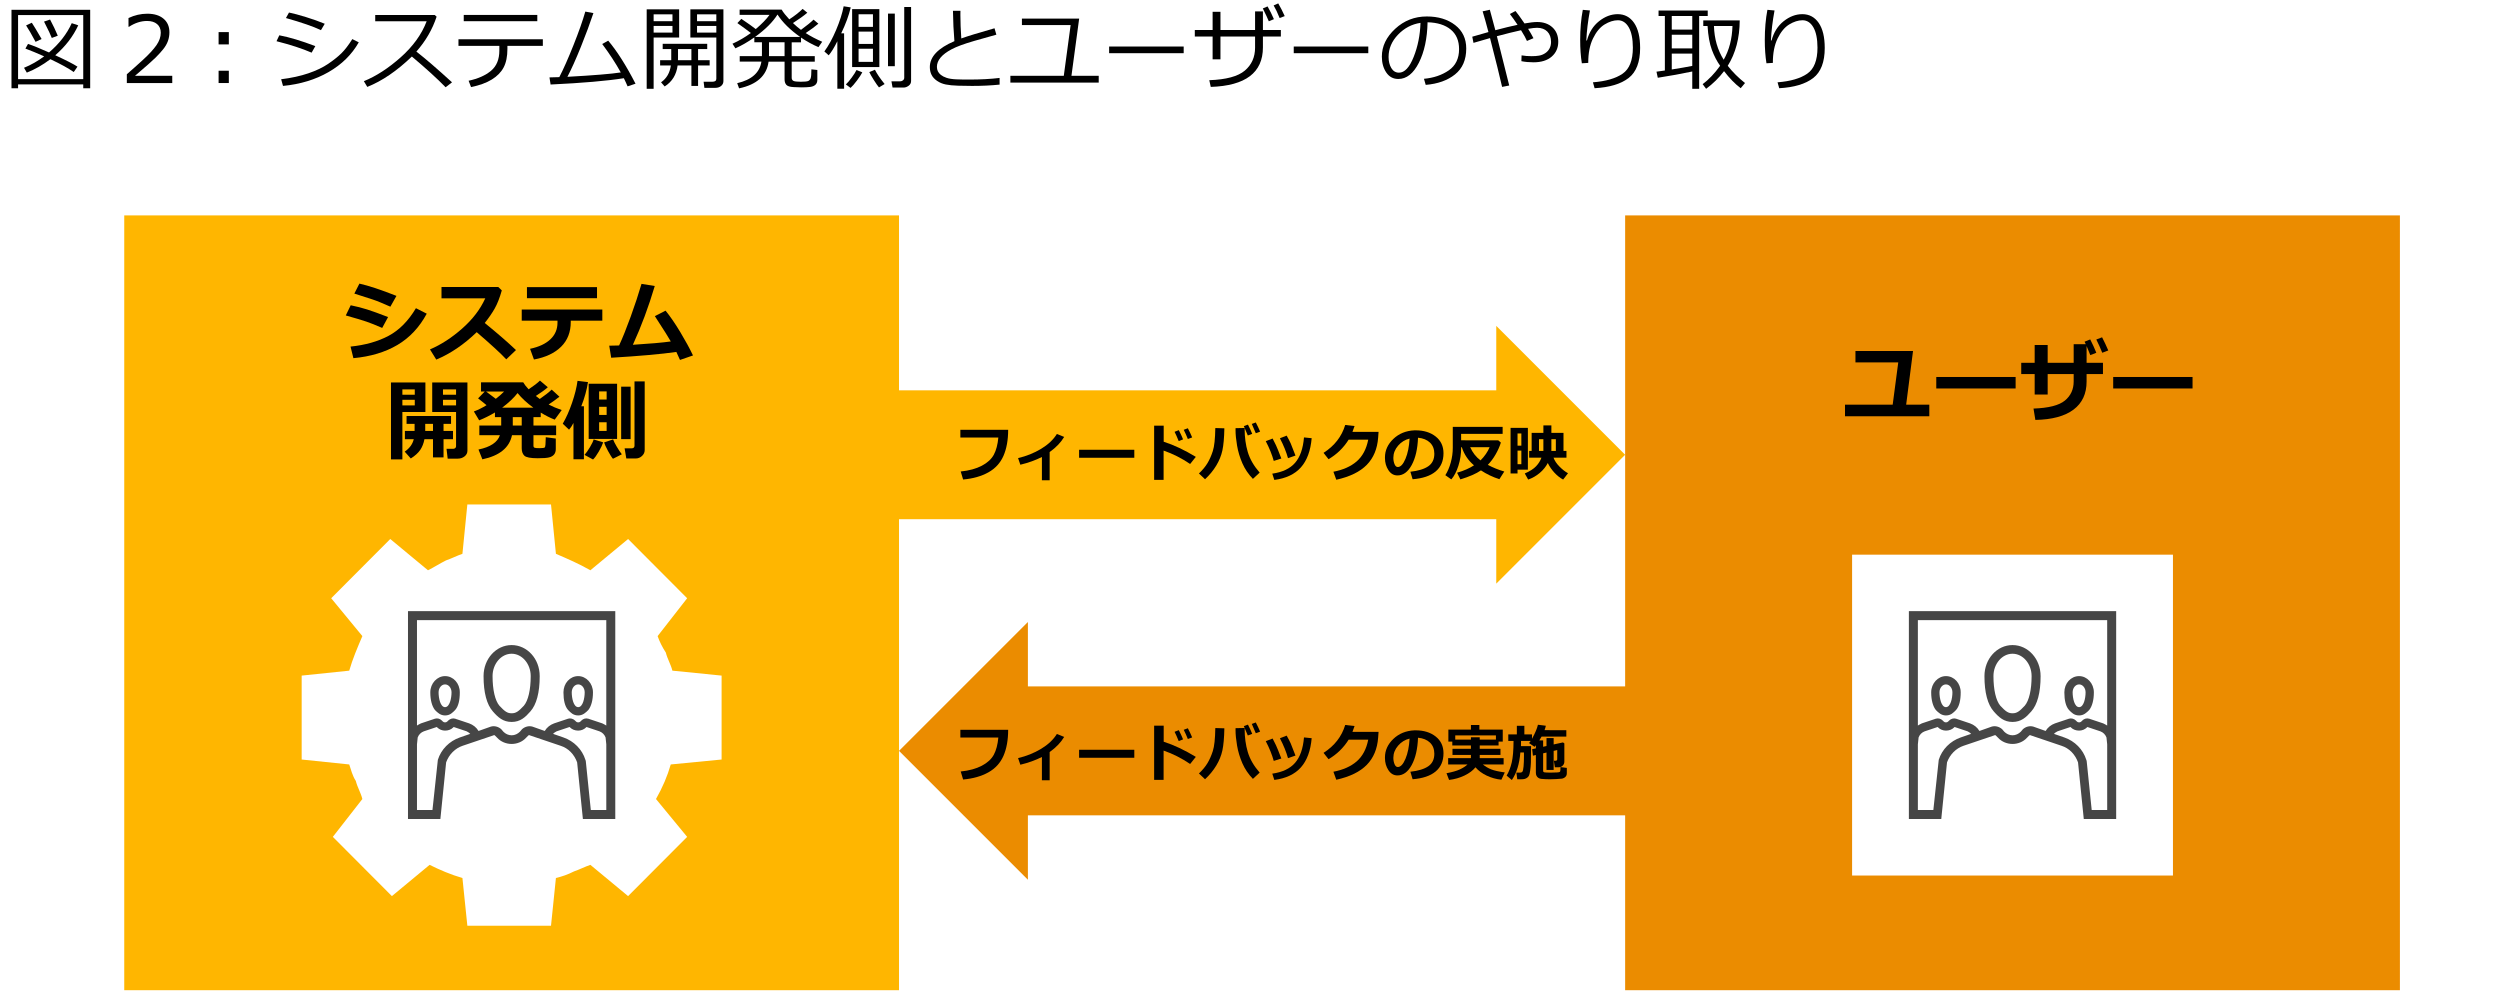 <?xml version="1.0" encoding="utf-8"?>
<!-- Generator: Adobe Illustrator 25.2.1, SVG Export Plug-In . SVG Version: 6.00 Build 0)  -->
<svg version="1.1" id="レイヤー_1" xmlns="http://www.w3.org/2000/svg" xmlns:xlink="http://www.w3.org/1999/xlink" x="0px"
	 y="0px" viewBox="0 0 650 258" style="enable-background:new 0 0 650 258;" xml:space="preserve">
<style type="text/css">
	.st0{fill:#EB8C00;}
	.st1{fill-rule:evenodd;clip-rule:evenodd;fill:#464646;}
	.st2{fill:#FFB600;}
</style>
<path class="st0" d="M422.536,56.011v122.461H267.253v-16.754l-33.507,33.508l33.507,33.507v-16.754h155.283v45.473h201.441V56.011
	H422.536z M564.969,227.635h-83.424V144.21h83.424V227.635z"/>
<path class="st1" d="M526.438,183.483c-1.404,1.501-2.059,1.971-3.181,1.971c-1.123,0-1.778-0.469-3.181-1.971
	c-1.123-1.314-1.778-4.129-1.778-7.695c0-3.19,2.246-5.818,4.959-5.818c2.714,0,4.959,2.628,4.959,5.818
	C528.216,179.354,527.561,182.169,526.438,183.483z M523.257,167.718c-4.024,0-7.299,3.566-7.299,8.07
	c0,4.317,0.842,7.413,2.433,9.196c1.31,1.501,2.62,2.721,4.866,2.721c2.246,0,3.556-1.22,4.866-2.721
	c1.591-1.783,2.433-4.88,2.433-9.196C530.555,171.284,527.28,167.718,523.257,167.718z M543.843,210.602
	c-1.31-12.762-1.31-12.762-1.31-12.762c-0.094-0.282-0.094-0.282-0.094-0.282c-0.842-2.721-2.994-4.88-5.708-5.818
	c-2.714-0.938-2.714-0.938-2.714-0.938c0.281-0.281,0.561-0.469,0.936-0.657c3.369-1.126,3.369-1.126,3.369-1.126
	c0.094,0.094,0.094,0.094,0.094,0.094c0.561,0.563,1.31,0.845,2.152,0.845c0.749,0,1.497-0.281,2.059-0.845
	c0.094-0.094,0.094-0.094,0.094-0.094c3.369,1.126,3.369,1.126,3.369,1.126c0.749,0.282,1.31,0.845,1.591,1.595
	c0.187,1.783,0.187,1.783,0.187,1.783c0,17.079,0,17.079,0,17.079H543.843z M525.97,189.582c-0.561,0.657-0.561,0.657-0.561,0.657
	c-0.562,0.563-1.31,0.938-2.152,0.938s-1.591-0.375-2.152-0.938c-0.561-0.657-0.561-0.657-0.561-0.657
	c-0.749-0.657-1.778-0.938-2.714-0.657c-3.181,1.126-3.181,1.126-3.181,1.126c-0.561-0.938-1.404-1.595-2.433-1.971
	c-3.649-1.22-3.649-1.22-3.649-1.22c-0.561-0.188-1.31,0-1.778,0.469c-0.281,0.281-0.281,0.281-0.281,0.281
	c-0.281,0.281-0.842,0.281-1.123,0c-0.281-0.281-0.281-0.281-0.281-0.281c-0.468-0.469-1.123-0.657-1.778-0.469
	c-3.649,1.22-3.649,1.22-3.649,1.22c-0.374,0.188-0.749,0.375-1.029,0.563c0-27.401,0-27.401,0-27.401c49.219,0,49.219,0,49.219,0
	c0,27.401,0,27.401,0,27.401c-0.281-0.188-0.655-0.375-1.029-0.563c-3.649-1.22-3.649-1.22-3.649-1.22
	c-0.655-0.188-1.31,0-1.778,0.469c-0.281,0.281-0.281,0.281-0.281,0.281c-0.281,0.281-0.842,0.281-1.123,0
	c-0.281-0.281-0.281-0.281-0.281-0.281c-0.468-0.469-1.216-0.657-1.778-0.469c-3.649,1.22-3.649,1.22-3.649,1.22
	c-1.029,0.375-1.871,1.032-2.433,1.971c-3.181-1.126-3.181-1.126-3.181-1.126C527.748,188.644,526.719,188.925,525.97,189.582z
	 M509.782,191.74c-2.714,0.938-4.866,3.097-5.708,5.818c-1.404,13.044-1.404,13.044-1.404,13.044c-4.024,0-4.024,0-4.024,0
	c0-17.079,0-17.079,0-17.079c0.187-1.783,0.187-1.783,0.187-1.783c0.281-0.751,0.842-1.314,1.591-1.595
	c3.369-1.126,3.369-1.126,3.369-1.126c0.094,0.094,0.094,0.094,0.094,0.094c0.561,0.563,1.31,0.845,2.059,0.845
	c0.842,0,1.591-0.281,2.152-0.845c0.094-0.094,0.094-0.094,0.094-0.094c3.369,1.126,3.369,1.126,3.369,1.126
	c0.374,0.188,0.655,0.375,0.936,0.657L509.782,191.74z M496.308,158.897c0,54.051,0,54.051,0,54.051c8.422,0,8.422,0,8.422,0
	c1.497-14.733,1.497-14.733,1.497-14.733c0.749-2.064,2.339-3.66,4.304-4.317c8.047-2.721,8.047-2.721,8.047-2.721
	c0.094-0.094,0.187,0,0.281,0c0.655,0.657,0.655,0.657,0.655,0.657c0.936,1.032,2.339,1.595,3.743,1.595s2.807-0.563,3.743-1.595
	c0.655-0.657,0.655-0.657,0.655-0.657c0.094,0,0.187-0.094,0.281,0c8.047,2.721,8.047,2.721,8.047,2.721
	c2.059,0.657,3.556,2.252,4.304,4.317c1.497,14.733,1.497,14.733,1.497,14.733c8.422,0,8.422,0,8.422,0c0-54.051,0-54.051,0-54.051
	H496.308z M505.946,183.858c-1.216,0-1.684-2.346-1.684-3.847c0-1.126,0.749-2.064,1.684-2.064c0.936,0,1.684,0.938,1.684,2.064
	C507.63,181.512,507.162,183.858,505.946,183.858z M505.946,186.016c1.31,0,1.965-0.751,2.62-1.408
	c0.842-0.938,1.216-2.534,1.216-4.598c0-2.346-1.684-4.223-3.836-4.223c-2.059,0-3.836,1.877-3.836,4.223
	c0,2.064,0.468,3.66,1.216,4.598C503.981,185.266,504.729,186.016,505.946,186.016z M540.568,177.946
	c0.936,0,1.684,0.938,1.684,2.064c0,1.501-0.468,3.847-1.684,3.847c-1.216,0-1.684-2.346-1.684-3.847
	C538.883,178.885,539.632,177.946,540.568,177.946z M540.568,186.016c1.216,0,1.965-0.751,2.62-1.408
	c0.749-0.938,1.216-2.534,1.216-4.598c0-2.346-1.778-4.223-3.836-4.223c-2.152,0-3.836,1.877-3.836,4.223
	c0,2.064,0.374,3.66,1.216,4.598C538.603,185.266,539.258,186.016,540.568,186.016z"/>
<path class="st2" d="M422.536,118.238L389.029,84.73v16.754H233.745V56.011H32.304v201.441h201.441V134.991h155.283v16.754
	L422.536,118.238z M187.616,197.475l-13.221,1.284c-0.853,2.995-2.133,5.99-3.839,8.985c8.103,9.841,8.103,9.841,8.103,9.841
	c-15.354,15.403-15.354,15.403-15.354,15.403c-9.809-8.129-9.809-8.129-9.809-8.129c-1.28,0.428-2.985,1.284-4.265,1.711
	c-1.706,0.856-2.986,1.284-4.691,1.711c-1.279,12.408-1.279,12.408-1.279,12.408c-21.751,0-21.751,0-21.751,0
	c-1.28-12.408-1.28-12.408-1.28-12.408c-2.985-0.856-5.971-2.139-8.53-3.423c-9.809,8.129-9.809,8.129-9.809,8.129
	c-15.354-15.403-15.354-15.403-15.354-15.403c7.677-9.841,7.677-9.841,7.677-9.841c-0.427-1.711-1.279-2.995-1.706-4.706
	c-0.853-1.284-1.279-2.995-1.706-4.279c-12.368-1.284-12.368-1.284-12.368-1.284c0-21.82,0-21.82,0-21.82
	c12.368-1.284,12.368-1.284,12.368-1.284c0.853-2.995,2.132-5.99,3.412-8.985c-8.103-9.841-8.103-9.841-8.103-9.841
	c15.354-15.403,15.354-15.403,15.354-15.403c9.809,8.129,9.809,8.129,9.809,8.129c1.706-0.856,2.985-1.711,4.691-2.567
	c1.279-0.428,2.985-1.284,4.265-1.711c1.28-12.836,1.28-12.836,1.28-12.836c21.751,0,21.751,0,21.751,0
	c1.279,12.836,1.279,12.836,1.279,12.836c2.985,1.284,5.971,2.567,8.956,4.279c9.809-8.129,9.809-8.129,9.809-8.129
	c15.354,15.403,15.354,15.403,15.354,15.403c-7.677,9.841-7.677,9.841-7.677,9.841c0.427,1.284,1.279,2.995,2.133,4.279
	c0.426,1.711,1.279,2.995,1.706,4.706c12.795,1.284,12.795,1.284,12.795,1.284C187.616,197.475,187.616,197.475,187.616,197.475z"/>
<path class="st1" d="M136.206,183.483c-1.404,1.501-2.059,1.971-3.182,1.971c-1.123,0-1.778-0.469-3.181-1.971
	c-1.123-1.314-1.778-4.129-1.778-7.695c0-3.19,2.246-5.818,4.959-5.818c2.714,0,4.959,2.628,4.959,5.818
	C137.984,179.354,137.329,182.169,136.206,183.483z M133.025,167.718c-4.024,0-7.299,3.566-7.299,8.07
	c0,4.317,0.842,7.413,2.433,9.196c1.31,1.501,2.62,2.721,4.866,2.721s3.556-1.22,4.866-2.721c1.591-1.783,2.433-4.88,2.433-9.196
	C140.323,171.284,137.048,167.718,133.025,167.718z M153.611,210.602c-1.31-12.762-1.31-12.762-1.31-12.762
	c-0.094-0.282-0.094-0.282-0.094-0.282c-0.842-2.721-2.994-4.88-5.708-5.818c-2.714-0.938-2.714-0.938-2.714-0.938
	c0.281-0.281,0.561-0.469,0.936-0.657c3.369-1.126,3.369-1.126,3.369-1.126c0.094,0.094,0.094,0.094,0.094,0.094
	c0.561,0.563,1.31,0.845,2.152,0.845c0.749,0,1.497-0.281,2.059-0.845c0.094-0.094,0.094-0.094,0.094-0.094
	c3.369,1.126,3.369,1.126,3.369,1.126c0.749,0.282,1.31,0.845,1.591,1.595c0.187,1.783,0.187,1.783,0.187,1.783
	c0,17.079,0,17.079,0,17.079H153.611z M135.738,189.582c-0.561,0.657-0.561,0.657-0.561,0.657c-0.561,0.563-1.31,0.938-2.152,0.938
	c-0.842,0-1.591-0.375-2.152-0.938c-0.561-0.657-0.561-0.657-0.561-0.657c-0.749-0.657-1.778-0.938-2.714-0.657
	c-3.181,1.126-3.181,1.126-3.181,1.126c-0.561-0.938-1.404-1.595-2.433-1.971c-3.649-1.22-3.649-1.22-3.649-1.22
	c-0.561-0.188-1.31,0-1.778,0.469c-0.281,0.281-0.281,0.281-0.281,0.281c-0.281,0.281-0.842,0.281-1.123,0
	c-0.281-0.281-0.281-0.281-0.281-0.281c-0.468-0.469-1.123-0.657-1.778-0.469c-3.649,1.22-3.649,1.22-3.649,1.22
	c-0.374,0.188-0.749,0.375-1.029,0.563c0-27.401,0-27.401,0-27.401c49.219,0,49.219,0,49.219,0c0,27.401,0,27.401,0,27.401
	c-0.281-0.188-0.655-0.375-1.029-0.563c-3.649-1.22-3.649-1.22-3.649-1.22c-0.655-0.188-1.31,0-1.778,0.469
	c-0.281,0.281-0.281,0.281-0.281,0.281c-0.281,0.281-0.842,0.281-1.123,0c-0.281-0.281-0.281-0.281-0.281-0.281
	c-0.468-0.469-1.216-0.657-1.778-0.469c-3.649,1.22-3.649,1.22-3.649,1.22c-1.029,0.375-1.872,1.032-2.433,1.971
	c-3.181-1.126-3.181-1.126-3.181-1.126C137.516,188.644,136.487,188.925,135.738,189.582z M119.55,191.741
	c-2.714,0.938-4.866,3.097-5.708,5.818c-1.404,13.044-1.404,13.044-1.404,13.044c-4.024,0-4.024,0-4.024,0
	c0-17.079,0-17.079,0-17.079c0.187-1.783,0.187-1.783,0.187-1.783c0.281-0.751,0.842-1.314,1.591-1.595
	c3.369-1.126,3.369-1.126,3.369-1.126c0.094,0.094,0.094,0.094,0.094,0.094c0.561,0.563,1.31,0.845,2.059,0.845
	c0.842,0,1.591-0.281,2.152-0.845c0.093-0.094,0.093-0.094,0.093-0.094c3.369,1.126,3.369,1.126,3.369,1.126
	c0.374,0.188,0.655,0.375,0.936,0.657L119.55,191.741z M106.076,158.897c0,54.051,0,54.051,0,54.051c8.422,0,8.422,0,8.422,0
	c1.497-14.733,1.497-14.733,1.497-14.733c0.749-2.064,2.339-3.66,4.304-4.317c8.047-2.721,8.047-2.721,8.047-2.721
	c0.094-0.094,0.187,0,0.281,0c0.655,0.657,0.655,0.657,0.655,0.657c0.936,1.032,2.339,1.595,3.743,1.595
	c1.404,0,2.807-0.563,3.743-1.595c0.655-0.657,0.655-0.657,0.655-0.657c0.094,0,0.187-0.094,0.281,0
	c8.047,2.721,8.047,2.721,8.047,2.721c2.059,0.657,3.556,2.252,4.304,4.317c1.497,14.733,1.497,14.733,1.497,14.733
	c8.422,0,8.422,0,8.422,0c0-54.051,0-54.051,0-54.051H106.076z M115.714,183.858c-1.216,0-1.684-2.346-1.684-3.847
	c0-1.126,0.749-2.064,1.684-2.064c0.936,0,1.684,0.938,1.684,2.064C117.398,181.512,116.93,183.858,115.714,183.858z
	 M115.714,186.016c1.31,0,1.965-0.751,2.62-1.408c0.842-0.938,1.216-2.534,1.216-4.598c0-2.346-1.684-4.223-3.837-4.223
	c-2.059,0-3.836,1.877-3.836,4.223c0,2.064,0.468,3.66,1.216,4.598C113.749,185.266,114.497,186.016,115.714,186.016z
	 M150.336,177.946c0.936,0,1.684,0.938,1.684,2.064c0,1.501-0.468,3.847-1.684,3.847c-1.216,0-1.684-2.346-1.684-3.847
	C148.651,178.885,149.4,177.946,150.336,177.946z M150.336,186.016c1.216,0,1.965-0.751,2.62-1.408
	c0.749-0.938,1.216-2.534,1.216-4.598c0-2.346-1.778-4.223-3.837-4.223c-2.152,0-3.836,1.877-3.836,4.223
	c0,2.064,0.374,3.66,1.216,4.598C148.371,185.266,149.026,186.016,150.336,186.016z"/>
<g>
	<path d="M21.644,21.94H4.698v1.008H2.987V2.546h20.461v20.402h-1.805V21.94z M4.698,20.569h16.945V3.917H4.698V20.569z
		 M19.171,18.729c-1.336-0.945-3.359-2.059-6.07-3.34c-2,1.508-4.043,2.672-6.129,3.492l-0.727-1.254
		c1.82-0.742,3.566-1.734,5.238-2.977c-1.859-0.828-3.484-1.5-4.875-2.016l0.68-1.219c1.25,0.414,3.07,1.156,5.461,2.227
		c2.688-2.305,4.656-4.844,5.906-7.617l1.688,0.562c-1.336,2.891-3.328,5.484-5.977,7.781c2.844,1.312,4.77,2.301,5.777,2.965
		L19.171,18.729z M9.245,10.878c-1.031-1.93-1.852-3.352-2.461-4.266l1.488-0.703c0.461,0.688,1.309,2.098,2.543,4.23L9.245,10.878z
		 M13.464,9.87c-0.227-0.648-0.898-2.066-2.016-4.254l1.57-0.539c0.781,1.469,1.449,2.871,2.004,4.207L13.464,9.87z"/>
	<path d="M44.788,21.589H32.976v-2.285c1.25-1.078,2.654-2.332,4.213-3.762s2.717-2.688,3.475-3.773S41.8,9.597,41.8,8.511
		c0-0.961-0.318-1.711-0.955-2.25s-1.502-0.809-2.596-0.809c-1.602,0-3.176,0.508-4.723,1.523h-0.117V4.69
		c1.578-0.75,3.211-1.125,4.898-1.125c1.781,0,3.184,0.432,4.207,1.295s1.535,2.041,1.535,3.533c0,0.797-0.131,1.559-0.393,2.285
		s-0.67,1.434-1.225,2.121s-1.219,1.418-1.992,2.191s-2.551,2.344-5.332,4.711h9.68V21.589z"/>
	<path d="M59.495,11.546h-2.66V8.347h2.66V11.546z M59.495,21.589h-2.66V18.39h2.66V21.589z"/>
	<path d="M81.983,11.991l-0.961,1.699c-2.43-1.055-5.473-2.047-9.129-2.977l0.727-1.535C75.261,9.679,78.382,10.616,81.983,11.991z
		 M93.28,11.007c-1.812,3.188-4.432,5.766-7.857,7.734s-7.373,3.168-11.842,3.598l-0.48-1.734c2.656-0.328,5.016-0.844,7.078-1.547
		s3.793-1.533,5.191-2.49s2.535-1.865,3.41-2.725s1.816-2.086,2.824-3.68L93.28,11.007z M84.433,6.179l-0.984,1.664
		c-1.945-0.938-4.98-1.988-9.105-3.152l0.797-1.43c1.102,0.219,2.564,0.609,4.389,1.172S82.987,5.577,84.433,6.179z"/>
	<path d="M117.526,21.401l-1.664,1.289c-2.141-2.203-5.066-4.867-8.777-7.992c-3.883,3.734-7.746,6.367-11.59,7.898l-0.891-1.488
		c3.219-1.312,6.424-3.393,9.615-6.24s5.428-5.959,6.709-9.334H97.558V3.905h15.48l0.48,0.434c-1.094,3.312-2.848,6.336-5.262,9.07
		C110.647,15.276,113.737,17.94,117.526,21.401z"/>
	<path d="M131.929,12.706c0,1.969-0.326,3.574-0.979,4.816s-1.682,2.295-3.088,3.158s-3.203,1.518-5.391,1.963l-0.633-1.652
		c2.453-0.523,4.398-1.389,5.836-2.596s2.156-2.959,2.156-5.256v-1.219h-10.629V10.21h21.938v1.711h-9.211V12.706z M139.698,5.511
		h-19.125V3.882h19.125V5.511z"/>
	<path d="M162.198,20.335c-4.438,0.703-10.785,1.25-19.043,1.641l-0.293-1.852c0.688-0.008,1.539-0.031,2.555-0.07
		c1.07-2.055,2.303-4.834,3.697-8.338s2.416-6.404,3.064-8.701l2.109,0.387c-0.883,2.648-1.971,5.578-3.264,8.789
		s-2.459,5.805-3.498,7.781c6.805-0.375,11.43-0.754,13.875-1.137c-1.32-2.391-2.93-4.855-4.828-7.395l1.559-0.867
		c2.297,2.719,4.664,6.449,7.102,11.191l-2.062,0.691C162.866,21.722,162.542,21.015,162.198,20.335z"/>
	<path d="M169.944,9.753v13.336h-1.805V2.429h8.438v7.324H169.944z M169.944,5.511h4.898V3.729h-4.898V5.511z M174.843,6.741h-4.898
		v1.734h4.898V6.741z M172.815,22.479l-0.938-1.078c1.438-1,2.285-2.461,2.543-4.383h-2.789v-1.371h2.895v-2.883H172.3v-1.371
		h11.578v1.371h-2.379v2.883h3.012v1.371h-3.012v5.332h-1.734v-5.332h-3.586C175.874,19.425,174.753,21.245,172.815,22.479z
		 M176.284,12.765v2.121c0,0.297-0.004,0.551-0.012,0.762h3.492v-2.883H176.284z M185.952,22.843h-2.812l-0.199-1.594h2.285
		c0.68,0,1.02-0.258,1.02-0.773V9.753h-6.75V2.429h8.59v18.656c0,0.508-0.197,0.928-0.592,1.26S186.585,22.843,185.952,22.843z
		 M181.229,5.511h5.016V3.729h-5.016V5.511z M186.245,6.741h-5.016v1.734h5.016V6.741z"/>
	<path d="M192.163,22.972l-0.492-1.348c3.766-0.875,5.863-2.742,6.293-5.602h-5.637v-1.43h5.766
		c0.008-0.211,0.012-0.504,0.012-0.879v-2.719h-1.98V9.729c-1.688,1.188-3.328,2.133-4.922,2.836l-0.762-1.195
		c1.656-0.742,3.25-1.672,4.781-2.789c-0.758-0.594-1.926-1.453-3.504-2.578l1.031-1.102c1.773,1.195,3.023,2.082,3.75,2.66
		c1.586-1.352,2.777-2.582,3.574-3.691h-7.77V2.499h10.922c0.43,0.727,1.094,1.57,1.992,2.531c1.367-0.891,2.523-1.797,3.469-2.719
		l1.219,0.996c-0.898,0.773-2.145,1.668-3.738,2.684c0.703,0.672,1.398,1.262,2.086,1.77c1.531-1.125,2.621-2.012,3.27-2.66
		l1.254,1.055c-0.812,0.703-1.914,1.516-3.305,2.438c1.305,0.836,2.738,1.59,4.301,2.262l-0.973,1.395
		c-1.5-0.625-3.012-1.453-4.535-2.484v1.23h-2.426v3.598h6v1.43h-6v4.184c0,0.383,0.145,0.652,0.434,0.809s0.926,0.234,1.91,0.234
		c1.016,0,1.67-0.066,1.963-0.199s0.502-0.373,0.627-0.721s0.188-1.115,0.188-2.303l1.547,0.164v2.555
		c0,0.547-0.164,0.975-0.492,1.283s-0.795,0.5-1.4,0.574s-1.373,0.111-2.303,0.111c-0.43,0-1.109-0.025-2.039-0.076
		s-1.543-0.25-1.84-0.598s-0.445-0.814-0.445-1.4v-4.617h-4.16C199.343,19.679,196.788,21.995,192.163,22.972z M196.312,9.601h11.73
		c-2.602-1.828-4.566-3.77-5.895-5.824C200.944,5.714,198.999,7.655,196.312,9.601z M199.944,10.995v2.965
		c0,0.156-0.004,0.367-0.012,0.633h4.055v-3.598H199.944z"/>
	<path d="M221.19,1.925c-0.484,2.086-1.312,4.336-2.484,6.75h0.762v14.402h-1.758V10.726c-0.797,1.617-1.547,2.836-2.25,3.656
		l-1.125-1.008c1.086-1.477,2.105-3.342,3.059-5.596s1.605-4.303,1.957-6.146L221.19,1.925z M224.202,18.812
		c-0.273,0.539-0.742,1.252-1.406,2.139s-1.215,1.521-1.652,1.904l-1.219-0.902c0.43-0.391,0.939-0.988,1.529-1.793
		s1.002-1.457,1.236-1.957L224.202,18.812z M228.632,17.44h-7.078V2.382h7.078V17.44z M226.968,6.987V3.706h-3.738v3.281H226.968z
		 M226.968,11.417V8.218h-3.738v3.199H226.968z M226.968,12.671h-3.738v3.422h3.738V12.671z M230.003,21.847l-1.465,0.879
		c-0.312-0.359-0.76-0.998-1.342-1.916s-0.975-1.607-1.178-2.068l1.465-0.609C227.991,19.171,228.831,20.409,230.003,21.847z
		 M232.651,17.218h-1.77V3.542h1.77V17.218z M236.882,21.062c0,0.508-0.211,0.918-0.633,1.23s-0.848,0.469-1.277,0.469h-2.906
		l-0.293-1.617h2.273c0.289,0,0.537-0.09,0.744-0.27s0.311-0.402,0.311-0.668V1.819h1.781V21.062z"/>
	<path d="M259.897,21.999c-2.227,0.227-4.617,0.34-7.172,0.34c-1.109,0-2.314-0.02-3.615-0.059s-2.371-0.145-3.211-0.316
		s-1.588-0.48-2.244-0.926s-1.137-0.965-1.441-1.559s-0.457-1.277-0.457-2.051c0-2.672,2.129-4.914,6.387-6.727
		c-0.211-2.469-0.336-5.098-0.375-7.887h1.945c-0.008,0.336-0.012,0.691-0.012,1.066c0,1.828,0.078,3.867,0.234,6.117
		c1.508-0.555,4.387-1.438,8.637-2.648l0.48,1.664c-1.234,0.328-3.158,0.871-5.771,1.629s-4.564,1.479-5.854,2.162
		s-2.25,1.406-2.883,2.168s-0.949,1.564-0.949,2.408c0,0.422,0.082,0.805,0.246,1.148s0.426,0.66,0.785,0.949
		s0.85,0.541,1.471,0.756s1.459,0.346,2.514,0.393s2.203,0.066,3.445,0.059c2.883,0,5.496-0.141,7.84-0.422V21.999z"/>
	<path d="M285.667,21.472h-22.969v-1.758h13.887l1.781-13.195h-12.668V4.843h14.883l-2.004,14.871h7.09V21.472z"/>
	<path d="M307.757,13.831h-19.383v-1.734h19.383V13.831z"/>
	<path d="M317.319,15.425h-2.039v-5.93h-4.629V7.796h4.629V3.062h2.039v4.734h9V2.968h2.039v4.828h4.664v1.699h-4.664v2.836
		c0,6.547-4.519,9.969-13.558,10.266l-0.387-1.746c4.383-0.156,7.462-0.988,9.24-2.496s2.666-3.5,2.666-5.977V9.495h-9V15.425z
		 M331.217,4.983l-1.324,0.551c-0.32-0.773-0.84-1.887-1.559-3.34l1.23-0.527C330.15,2.667,330.701,3.772,331.217,4.983z
		 M334.029,4.187l-1.324,0.504c-0.539-1.352-1.059-2.445-1.559-3.281l1.195-0.527C332.904,1.835,333.467,2.937,334.029,4.187z"/>
	<path d="M355.756,13.831h-19.383v-1.734h19.383V13.831z"/>
	<path d="M370.686,22.069l-0.457-1.582c2.516-0.227,4.666-0.957,6.451-2.191s2.678-3.078,2.678-5.531
		c0-2.188-0.721-3.879-2.162-5.074s-3.451-1.828-6.029-1.898c-0.086,4.203-0.84,7.711-2.262,10.523s-3.203,4.219-5.344,4.219
		c-1.328,0-2.373-0.564-3.135-1.693s-1.143-2.506-1.143-4.131c0-2.68,1.156-5.088,3.469-7.225s5.051-3.205,8.215-3.205
		c2.977,0,5.43,0.744,7.359,2.232s2.895,3.521,2.895,6.1c0,2.938-0.973,5.184-2.918,6.738S373.818,21.812,370.686,22.069z
		 M369.326,5.944c-2.266,0.344-4.215,1.369-5.848,3.076s-2.449,3.635-2.449,5.783c0,1.141,0.238,2.107,0.715,2.9
		s1.141,1.189,1.992,1.189c1.461,0,2.734-1.365,3.82-4.096S369.232,9.116,369.326,5.944z"/>
	<path d="M392.4,22.233l-1.852,0.363c-0.594-2.633-1.641-6.863-3.141-12.691c-1.492,0.414-2.926,0.828-4.301,1.242l-0.316-1.605
		l4.207-1.207c-0.562-2.133-1.066-3.93-1.512-5.391l1.875-0.41l1.43,5.32c2.203-0.586,4.129-1.055,5.777-1.406
		c-0.719-1.07-1.387-2.008-2.004-2.812l1.465-0.773c0.484,0.57,1.266,1.648,2.344,3.234c1.406-0.25,2.504-0.375,3.293-0.375
		c1.641,0,2.965,0.465,3.973,1.395s1.512,2.172,1.512,3.727c0,1.586-0.566,2.875-1.699,3.867s-2.715,1.488-4.746,1.488
		c-1.102,0-2.148-0.098-3.141-0.293l0.047-1.512c0.805,0.141,1.68,0.211,2.625,0.211c0.734,0,1.381-0.049,1.939-0.146
		s1.082-0.307,1.57-0.627s0.865-0.73,1.131-1.23s0.398-1.062,0.398-1.688c0-1.141-0.318-2.039-0.955-2.695s-1.525-0.988-2.666-0.996
		c-0.547,0-1.328,0.09-2.344,0.27c0.508,0.805,0.973,1.617,1.395,2.438l-1.699,0.715c-0.258-0.633-0.77-1.562-1.535-2.789
		c-1.75,0.383-3.844,0.902-6.281,1.559L392.4,22.233z"/>
	<path d="M414.596,22.937l-0.434-1.535c3.359-0.266,5.93-1.012,7.711-2.238s2.672-3.484,2.672-6.773
		c-0.008-2.305-0.365-4.068-1.072-5.291s-1.65-1.834-2.83-1.834c-1.117,0.008-2.268,0.373-3.451,1.096s-2.189,1.939-3.018,3.65
		s-1.238,3.824-1.23,6.34l-1.664,0.105c-0.289-1.797-0.434-3.816-0.434-6.059c0-2.867,0.227-5.48,0.68-7.84l1.852,0.164
		c-0.523,2.828-0.836,5.43-0.938,7.805h0.164c0.57-2.125,1.619-3.795,3.146-5.01s3.139-1.826,4.834-1.834
		c1.805,0,3.23,0.758,4.277,2.273s1.57,3.691,1.57,6.527c0,3.656-1,6.258-3,7.805S418.486,22.718,414.596,22.937z"/>
	<path d="M439.99,18.589c-2.797,0.594-5.785,1.137-8.965,1.629l-0.34-1.582c0.477-0.055,1.203-0.156,2.18-0.305V4.163h-1.641V2.745
		h12.785v1.418h-2.227v18.926h-1.793V18.589z M434.658,4.163V7.69h5.332V4.163H434.658z M434.658,9.038v3.551h5.332V9.038H434.658z
		 M434.658,18.062c2.125-0.336,3.902-0.645,5.332-0.926v-3.199h-5.332V18.062z M449.213,17.112c1.273,1.625,2.77,3.117,4.488,4.477
		l-1.125,1.348c-1.492-1.141-2.934-2.621-4.324-4.441c-1.289,1.711-2.844,3.242-4.664,4.594l-0.902-1.207
		c1.602-1.195,3.117-2.789,4.547-4.781c-0.852-1.195-1.57-2.584-2.156-4.166s-0.957-3.643-1.113-6.182h-1.113V5.312h9.48
		C452.299,9.905,451.26,13.839,449.213,17.112z M448.158,15.53c1.43-2.492,2.191-5.418,2.285-8.777h-4.816
		C445.729,10.097,446.572,13.022,448.158,15.53z"/>
	<path d="M462.596,22.937l-0.434-1.535c3.359-0.266,5.93-1.012,7.711-2.238s2.672-3.484,2.672-6.773
		c-0.008-2.305-0.365-4.068-1.072-5.291s-1.65-1.834-2.83-1.834c-1.117,0.008-2.268,0.373-3.451,1.096s-2.189,1.939-3.018,3.65
		s-1.238,3.824-1.23,6.34l-1.664,0.105c-0.289-1.797-0.434-3.816-0.434-6.059c0-2.867,0.227-5.48,0.68-7.84l1.852,0.164
		c-0.523,2.828-0.836,5.43-0.938,7.805h0.164c0.57-2.125,1.619-3.795,3.146-5.01s3.139-1.826,4.834-1.834
		c1.805,0,3.23,0.758,4.277,2.273s1.57,3.691,1.57,6.527c0,3.656-1,6.258-3,7.805S466.486,22.718,462.596,22.937z"/>
</g>
<g>
	<g>
		<path d="M100.9,82.433l-1.527,2.83c-1.662-0.727-3.03-1.272-4.104-1.64s-2.862-0.902-5.362-1.605l1.28-2.65
			c1.564,0.321,2.989,0.687,4.272,1.095C96.743,80.87,98.558,81.526,100.9,82.433z M110.952,81.557
			c-1.902,3.541-4.442,6.252-7.62,8.131c-3.179,1.879-6.995,3.024-11.449,3.437l-0.741-3.01c3.833-0.396,7.129-1.329,9.888-2.796
			c2.76-1.468,5.131-3.863,7.115-7.188L110.952,81.557z M103.079,76.93l-1.583,2.808c-0.816-0.367-1.658-0.729-2.527-1.089
			c-0.868-0.359-1.576-0.626-2.122-0.798l-4.717-1.517l1.313-2.594C95.832,74.271,99.044,75.335,103.079,76.93z"/>
		<path d="M134.154,91.013l-2.527,2.415c-1.325-1.445-3.886-3.8-7.682-7.064c-3.324,3.212-6.828,5.589-10.512,7.131l-1.64-2.65
			c2.86-1.22,5.647-3.024,8.361-5.412c2.714-2.389,4.719-5.01,6.014-7.861l-11.376-0.012v-2.942h14.757l0.921,0.888
			c-0.539,1.908-1.151,3.472-1.837,4.688c-0.685,1.217-1.551,2.476-2.6,3.778C129.269,86.6,131.976,88.946,134.154,91.013z"/>
		<path d="M156.604,83.376h-8.209v0.349c0,2.627-0.837,4.769-2.511,6.424c-1.673,1.654-4.025,2.762-7.058,3.324l-1.011-2.785
			c2.291-0.479,4.052-1.302,5.283-2.466c1.232-1.164,1.848-2.61,1.848-4.341v-0.505h-9.299v-2.897h20.956V83.376z M155.223,77.536
			h-18.216v-2.875h18.216V77.536z"/>
		<path d="M175.853,91.507c-3.976,0.569-9.624,1.07-16.946,1.505l-0.506-3.133c0.704,0,1.558-0.02,2.561-0.057
			c0.906-1.946,1.911-4.443,3.016-7.49c1.104-3.048,2.042-5.889,2.813-8.524l3.447,0.55c-1.602,5.398-3.5,10.493-5.693,15.285
			c4.38-0.27,7.666-0.558,9.86-0.865c-0.397-0.74-1.778-2.935-4.145-6.58l2.785-1.427c1.229,1.513,2.509,3.379,3.841,5.599
			c1.333,2.22,2.43,4.235,3.291,6.047l-3.381,1.168C176.481,92.844,176.167,92.15,175.853,91.507z"/>
		<path d="M110.604,107.119h-5.985v12.33h-2.965V99.438h8.95V107.119z M107.841,102.638v-1.403h-3.223v1.403H107.841z
			 M107.841,105.4v-1.449h-3.223v1.449H107.841z M110.356,114.183c-0.202,1.086-0.567,2.018-1.095,2.796
			c-0.528,0.779-1.346,1.521-2.454,2.225l-1.583-1.775c1.265-0.875,2.051-1.957,2.358-3.245h-2.313v-2.134h2.526v-1.842h-2.089
			v-2.044h11.567v2.044h-1.954v1.842h2.46v2.134h-2.46v4.739h-2.74v-4.739H110.356z M110.559,112.049h2.021v-1.842h-2.021V112.049z
			 M121.531,117.192c0,0.584-0.247,1.072-0.741,1.466c-0.494,0.393-1.086,0.59-1.774,0.59h-2.617l-0.303-2.561h1.774
			c0.18,0,0.342-0.062,0.488-0.186c0.146-0.124,0.219-0.275,0.219-0.455v-8.928h-6.199v-7.682h9.153V117.192z M115.175,102.638
			h3.402v-1.403h-3.402V102.638z M118.577,103.951h-3.402v1.449h3.402V103.951z"/>
		<path d="M133.121,113.149c-0.674,3.249-3.242,5.342-7.704,6.278l-1.011-2.55c3.106-0.644,4.964-1.887,5.57-3.729h-5.346v-2.505
			h5.683v-2.189h-1.629v-1.213c-1.303,0.786-2.669,1.468-4.099,2.044l-1.382-2.302c1.123-0.42,2.224-0.967,3.302-1.641l-2.201-1.763
			l1.729-1.774h-0.966v-2.393h10.973c0.284,0.51,0.752,1.112,1.403,1.809c1.355-0.898,2.336-1.654,2.942-2.269l2.044,1.729
			c-0.621,0.576-1.658,1.333-3.11,2.269c0.396,0.314,0.733,0.576,1.011,0.786c1.31-0.898,2.347-1.711,3.11-2.438l2.011,1.842
			c-0.869,0.689-1.805,1.367-2.808,2.033c1.025,0.539,2.16,1.019,3.402,1.438l-1.819,2.493c-1.107-0.419-2.32-1.029-3.639-1.831
			v1.18h-1.887v2.189h5.896v2.505h-5.896v2.763c0,0.247,0.092,0.412,0.275,0.494s0.594,0.123,1.229,0.123
			c0.831,0,1.316-0.068,1.454-0.207c0.139-0.139,0.22-1.021,0.242-2.645l2.605,0.348v2.729c0,0.577-0.146,1.047-0.438,1.41
			s-0.725,0.617-1.297,0.764c-0.573,0.146-1.56,0.219-2.959,0.219c-1.864,0-3.025-0.223-3.481-0.668
			c-0.457-0.445-0.686-1.088-0.686-1.926v-3.403H133.121z M126.394,101.807l2.516,1.887c0.802-0.606,1.517-1.235,2.146-1.887
			H126.394z M130.561,105.996h8.108c-1.662-1.213-3.028-2.479-4.1-3.797C133.619,103.428,132.282,104.693,130.561,105.996z
			 M133.323,108.455v2.189h2.324v-2.189H133.323z"/>
		<path d="M151.819,119.404h-2.718v-9.434c-0.321,0.637-0.703,1.221-1.146,1.752l-1.64-1.561c0.898-1.527,1.707-3.341,2.426-5.441
			c0.719-2.1,1.19-4,1.415-5.699l2.718,0.326c-0.307,2.028-0.887,4.121-1.74,6.277h0.685V119.404z M156.828,115.014
			c-0.209,0.637-0.593,1.438-1.151,2.403c-0.558,0.966-1.054,1.651-1.487,2.056l-2.213-1.202c0.427-0.479,0.896-1.147,1.409-2.005
			c0.514-0.857,0.833-1.529,0.961-2.016L156.828,115.014z M160.444,114.115h-7.39V99.763h7.39V114.115z M157.727,103.885v-2.123
			h-1.954v2.123H157.727z M155.772,107.883h1.954v-2.111h-1.954V107.883z M157.727,109.791h-1.954v2.258h1.954V109.791z
			 M161.68,118.113l-2.313,1.168c-0.299-0.322-0.729-1.001-1.291-2.038s-0.892-1.78-0.988-2.229l2.324-0.764
			c0.143,0.435,0.461,1.068,0.955,1.903S161.298,117.642,161.68,118.113z M163.96,114.183h-2.46v-13.656h2.46V114.183z
			 M167.621,117.013c0,0.592-0.234,1.104-0.702,1.538c-0.468,0.435-1.009,0.652-1.623,0.652h-2.459l-0.438-2.629h1.752
			c0.547,0,0.82-0.228,0.82-0.685V99.168h2.65V117.013z"/>
	</g>
</g>
<g>
	<g>
		<path d="M501.622,108.236H479.7v-3.021h12.398l1.449-10.994h-11.13v-2.965h14.971l-1.786,13.959h6.02V108.236z"/>
		<path d="M524.061,101.004h-20.63v-2.988h20.63V101.004z"/>
		<path d="M542.513,94.321h4.256v2.942h-4.256v1.932c0,3.175-1.135,5.611-3.403,7.311c-2.269,1.7-5.574,2.591-9.916,2.674
			l-0.483-2.954c3.924-0.135,6.645-0.829,8.165-2.083c1.52-1.254,2.279-2.903,2.279-4.947v-1.932h-6.761v5.312h-3.38v-5.312h-3.493
			v-2.942h3.493v-4.627h3.38v4.627h6.761v-4.829h3.145c-0.127-0.284-0.231-0.502-0.314-0.651l1.472-0.595
			c0.606,1.189,1.134,2.347,1.583,3.47l-1.561,0.618c-0.195-0.502-0.517-1.292-0.966-2.37V94.321z M548.15,91.121l-1.562,0.595
			c-0.494-1.228-1.011-2.377-1.55-3.448l1.505-0.572C547.113,88.796,547.648,89.938,548.15,91.121z"/>
		<path d="M570.061,101.004h-20.63v-2.988h20.63V101.004z"/>
	</g>
</g>
<g>
	<path d="M262.122,111.744c0,2.651-0.405,4.906-1.215,6.766c-0.811,1.859-2.121,3.294-3.934,4.305s-4,1.63-6.562,1.859l-0.625-2.086
		c2.188-0.224,4.016-0.723,5.484-1.496s2.51-1.731,3.125-2.875c0.614-1.144,1.005-2.629,1.172-4.457h-9.875v-2.016H262.122z"/>
	<path d="M272.911,124.877h-2.016v-6.062c-1.631,0.833-3.498,1.505-5.602,2.016l-0.594-1.727c2.166-0.505,4.16-1.306,5.98-2.402
		s3.191-2.387,4.113-3.871l1.891,0.766c-0.834,1.422-2.092,2.734-3.773,3.938V124.877z"/>
	<path d="M294.919,119.018h-14.352v-2.078h14.352V119.018z"/>
	<path d="M310.911,118.783l-1.477,1.852c-2.219-1.505-4.519-2.667-6.898-3.484v7.617h-2.461v-14.094h2.484v4.172
		C305.194,115.694,307.979,117.007,310.911,118.783z M307.599,114.236l-1.141,0.438c-0.428-1.058-0.784-1.859-1.07-2.406l1.102-0.43
		C306.927,112.677,307.296,113.476,307.599,114.236z M309.966,113.729l-1.125,0.414c-0.365-0.911-0.722-1.711-1.07-2.398l1.07-0.398
		C309.268,112.163,309.643,112.958,309.966,113.729z"/>
	<path d="M318.333,111.361c-0.047,2.474-0.218,4.39-0.512,5.746c-0.295,1.356-0.828,2.675-1.602,3.953s-1.744,2.46-2.91,3.543
		l-1.586-1.5c0.963-0.922,1.708-1.824,2.234-2.707c0.525-0.883,0.984-1.923,1.375-3.121s0.606-3.192,0.648-5.984L318.333,111.361z
		 M327.513,122.877l-1.758,1.633c-1.183-1.229-2.098-2.589-2.746-4.078s-1.105-3.015-1.371-4.574s-0.398-2.895-0.398-4.004
		l0.008-0.531l2.359-0.047v0.258c0,2.167,0.271,4.164,0.816,5.992C324.967,119.354,325.997,121.138,327.513,122.877z
		 M325.575,112.799l-1.141,0.43c-0.214-0.562-0.561-1.378-1.039-2.445l1.07-0.383C324.903,111.239,325.272,112.038,325.575,112.799z
		 M327.63,112.221l-1.125,0.414c-0.219-0.552-0.565-1.356-1.039-2.414l1.039-0.383C326.932,110.655,327.307,111.45,327.63,112.221z"
		/>
	<path d="M333.146,119.213l-1.969,0.625c-0.453-1.63-1.146-3.341-2.078-5.133l1.781-0.688c0.302,0.567,0.595,1.152,0.879,1.754
		C332.042,116.373,332.505,117.521,333.146,119.213z M341.036,113.932c-0.287,3.276-1.221,5.805-2.801,7.586
		c-1.581,1.781-3.885,2.87-6.91,3.266l-0.531-1.633c2.641-0.375,4.614-1.312,5.922-2.809c1.307-1.497,2.08-3.702,2.32-6.613
		L341.036,113.932z M336.825,118.447l-1.945,0.672c-0.443-1.599-1.144-3.323-2.102-5.172l1.758-0.688
		c0.494,0.891,0.841,1.56,1.039,2.008C335.772,115.716,336.189,116.775,336.825,118.447z"/>
	<path d="M358.427,112.283l-0.109,1.492c-0.214,2.922-1.198,5.282-2.953,7.082c-1.756,1.8-4.398,3.093-7.93,3.879l-0.75-2.086
		c2.51-0.474,4.527-1.37,6.051-2.688s2.524-3.2,3.004-5.648h-5.094c-1.334,2.125-3.076,3.817-5.227,5.078l-1.297-1.648
		c2.849-1.828,4.727-4.245,5.633-7.25l2.43,0.273c-0.198,0.594-0.381,1.099-0.547,1.516H358.427z"/>
	<path d="M367.278,124.604l-0.578-1.953c2.067-0.229,3.622-0.706,4.664-1.43c1.041-0.724,1.562-1.805,1.562-3.242
		c0-1.203-0.375-2.168-1.125-2.895s-1.789-1.152-3.117-1.277c-0.109,2.917-0.655,5.28-1.637,7.09
		c-0.982,1.81-2.218,2.715-3.707,2.715c-0.969,0-1.753-0.457-2.352-1.371c-0.6-0.914-0.898-1.96-0.898-3.137v-0.195
		c0-1.802,0.725-3.397,2.176-4.785c1.45-1.388,3.279-2.134,5.488-2.238h0.32c2.109,0,3.842,0.535,5.199,1.605
		c1.356,1.07,2.035,2.524,2.035,4.363c0,2.016-0.684,3.594-2.051,4.734S369.897,124.4,367.278,124.604z M366.489,114.033
		c-1.172,0.276-2.168,0.891-2.988,1.844s-1.23,2.005-1.23,3.156c0,0.594,0.102,1.141,0.305,1.641s0.486,0.75,0.852,0.75
		c0.734,0,1.4-0.714,2-2.141C366.025,117.856,366.38,116.106,366.489,114.033z"/>
	<path d="M390.224,115.072c-0.303,0.995-0.757,2.019-1.363,3.07c-0.607,1.052-1.283,1.958-2.027,2.719
		c1.291,0.698,2.719,1.276,4.281,1.734l-1.281,2c-1.761-0.578-3.357-1.344-4.789-2.297c-1.229,0.854-3.014,1.636-5.352,2.344
		l-0.852-1.734c1.766-0.511,3.231-1.151,4.398-1.922c-1.506-1.271-2.562-2.841-3.172-4.711h-0.164c0,1.734-0.244,3.354-0.73,4.859
		c-0.487,1.505-1.098,2.675-1.832,3.508l-1.555-1.094c0.594-0.927,1.064-2.027,1.414-3.301c0.349-1.273,0.523-2.54,0.523-3.801
		v-5.453h12.961v1.82h-10.797l0.008,1.664l9.656,0.016L390.224,115.072z M384.935,119.705c1.083-1.089,1.869-2.231,2.359-3.43
		h-5.047C382.877,117.687,383.772,118.83,384.935,119.705z"/>
	<path d="M397.247,122.111h-2.688v0.992h-1.812v-11.859h4.5V122.111z M395.552,115.869v-3.164h-0.992v3.164H395.552z
		 M395.552,120.689v-3.539h-0.992v3.539H395.552z M402.427,120.385c-0.516,0.979-1.221,1.845-2.113,2.598
		c-0.894,0.753-1.89,1.321-2.988,1.707l-0.883-1.586c1.307-0.562,2.286-1.188,2.938-1.879c0.65-0.69,1.114-1.434,1.391-2.23h-3.188
		v-1.75h0.641v-4.703h3.055v-1.93h2.078v1.93h3.148v4.703h0.773v1.75h-3.367c0.286,0.786,0.799,1.555,1.539,2.305
		c0.739,0.75,1.481,1.331,2.227,1.742l-1.266,1.648c-0.803-0.433-1.558-1.031-2.266-1.797
		C403.437,122.127,402.864,121.291,402.427,120.385z M401.278,117.244v-3.055h-1.141v3.055H401.278z M403.356,114.189v3.055h1.164
		v-3.055H403.356z"/>
</g>
<g>
	<path d="M262.122,189.744c0,2.651-0.405,4.906-1.215,6.766c-0.811,1.859-2.121,3.294-3.934,4.305s-4,1.63-6.562,1.859l-0.625-2.086
		c2.188-0.224,4.016-0.723,5.484-1.496s2.51-1.731,3.125-2.875c0.614-1.144,1.005-2.629,1.172-4.457h-9.875v-2.016H262.122z"/>
	<path d="M272.911,202.877h-2.016v-6.062c-1.631,0.833-3.498,1.505-5.602,2.016l-0.594-1.727c2.166-0.505,4.16-1.306,5.98-2.402
		s3.191-2.387,4.113-3.871l1.891,0.766c-0.834,1.422-2.092,2.734-3.773,3.938V202.877z"/>
	<path d="M294.919,197.018h-14.352v-2.078h14.352V197.018z"/>
	<path d="M310.911,196.783l-1.477,1.852c-2.219-1.505-4.519-2.667-6.898-3.484v7.617h-2.461v-14.094h2.484v4.172
		C305.194,193.694,307.979,195.007,310.911,196.783z M307.599,192.236l-1.141,0.438c-0.428-1.058-0.784-1.859-1.07-2.406l1.102-0.43
		C306.927,190.677,307.296,191.476,307.599,192.236z M309.966,191.729l-1.125,0.414c-0.365-0.911-0.722-1.711-1.07-2.398l1.07-0.398
		C309.268,190.163,309.643,190.958,309.966,191.729z"/>
	<path d="M318.333,189.361c-0.047,2.474-0.218,4.39-0.512,5.746c-0.295,1.356-0.828,2.675-1.602,3.953s-1.744,2.46-2.91,3.543
		l-1.586-1.5c0.963-0.922,1.708-1.824,2.234-2.707c0.525-0.883,0.984-1.923,1.375-3.121s0.606-3.192,0.648-5.984L318.333,189.361z
		 M327.513,200.877l-1.758,1.633c-1.183-1.229-2.098-2.589-2.746-4.078s-1.105-3.015-1.371-4.574s-0.398-2.895-0.398-4.004
		l0.008-0.531l2.359-0.047v0.258c0,2.167,0.271,4.164,0.816,5.992C324.967,197.354,325.997,199.138,327.513,200.877z
		 M325.575,190.799l-1.141,0.43c-0.214-0.562-0.561-1.378-1.039-2.445l1.07-0.383C324.903,189.239,325.272,190.038,325.575,190.799z
		 M327.63,190.221l-1.125,0.414c-0.219-0.552-0.565-1.356-1.039-2.414l1.039-0.383C326.932,188.655,327.307,189.45,327.63,190.221z"
		/>
	<path d="M333.146,197.213l-1.969,0.625c-0.453-1.63-1.146-3.341-2.078-5.133l1.781-0.688c0.302,0.567,0.595,1.152,0.879,1.754
		C332.042,194.373,332.505,195.521,333.146,197.213z M341.036,191.932c-0.287,3.276-1.221,5.805-2.801,7.586
		c-1.581,1.781-3.885,2.87-6.91,3.266l-0.531-1.633c2.641-0.375,4.614-1.312,5.922-2.809c1.307-1.497,2.08-3.702,2.32-6.613
		L341.036,191.932z M336.825,196.447l-1.945,0.672c-0.443-1.599-1.144-3.323-2.102-5.172l1.758-0.688
		c0.494,0.891,0.841,1.56,1.039,2.008C335.772,193.716,336.189,194.775,336.825,196.447z"/>
	<path d="M358.427,190.283l-0.109,1.492c-0.214,2.922-1.198,5.282-2.953,7.082c-1.756,1.8-4.398,3.093-7.93,3.879l-0.75-2.086
		c2.51-0.474,4.527-1.37,6.051-2.688s2.524-3.2,3.004-5.648h-5.094c-1.334,2.125-3.076,3.817-5.227,5.078l-1.297-1.648
		c2.849-1.828,4.727-4.245,5.633-7.25l2.43,0.273c-0.198,0.594-0.381,1.099-0.547,1.516H358.427z"/>
	<path d="M367.278,202.604l-0.578-1.953c2.067-0.229,3.622-0.706,4.664-1.43c1.041-0.724,1.562-1.805,1.562-3.242
		c0-1.203-0.375-2.168-1.125-2.895s-1.789-1.152-3.117-1.277c-0.109,2.917-0.655,5.28-1.637,7.09
		c-0.982,1.81-2.218,2.715-3.707,2.715c-0.969,0-1.753-0.457-2.352-1.371c-0.6-0.914-0.898-1.96-0.898-3.137v-0.195
		c0-1.802,0.725-3.397,2.176-4.785c1.45-1.388,3.279-2.134,5.488-2.238h0.32c2.109,0,3.842,0.535,5.199,1.605
		c1.356,1.07,2.035,2.524,2.035,4.363c0,2.016-0.684,3.594-2.051,4.734S369.897,202.4,367.278,202.604z M366.489,192.033
		c-1.172,0.276-2.168,0.891-2.988,1.844s-1.23,2.005-1.23,3.156c0,0.594,0.102,1.141,0.305,1.641s0.486,0.75,0.852,0.75
		c0.734,0,1.4-0.714,2-2.141C366.025,195.856,366.38,194.106,366.489,192.033z"/>
	<path d="M383.622,199.494c-0.656,0.828-1.604,1.54-2.84,2.137c-1.237,0.597-2.577,0.98-4.02,1.152l-0.672-1.742
		c1.484-0.281,2.637-0.61,3.457-0.988s1.485-0.806,1.996-1.285h-5.023v-1.648h5.922v-0.844h-4.797v-1.586h4.797v-0.867h-4.844
		v-1.008h-1.023v-3.117h5.867v-1.203h2.195v1.203h6.078v3.117h-1.086v1.008h-4.898v0.867h5.391v1.586h-5.391v0.844h6.211v1.648
		h-5.391c0.672,0.542,1.402,0.969,2.191,1.281s1.957,0.573,3.504,0.781l-0.883,1.891c-1.318-0.125-2.586-0.477-3.805-1.055
		S384.361,200.364,383.622,199.494z M382.442,192.291v-0.594h2.289v0.594h4.211v-1.094h-10.578v1.094H382.442z"/>
	<path d="M395.466,192.643l-0.016,1.344h2.625c0,2.067-0.015,3.487-0.043,4.258c-0.029,0.771-0.092,1.479-0.188,2.125
		c-0.097,0.646-0.202,1.078-0.316,1.297c-0.115,0.219-0.275,0.401-0.48,0.547c-0.206,0.146-0.421,0.25-0.645,0.312
		c-0.225,0.062-0.589,0.094-1.094,0.094c-0.229,0-0.503-0.003-0.82-0.008l-0.234-1.734h1.008c0.244,0,0.432-0.081,0.562-0.242
		c0.13-0.161,0.23-0.613,0.301-1.355s0.105-1.684,0.105-2.824c0-0.261-0.003-0.534-0.008-0.82h-0.93
		c-0.24,2.984-0.977,5.372-2.211,7.164l-1.359-1.148c0.578-0.953,1.021-2.091,1.328-3.414c0.307-1.323,0.463-3.188,0.469-5.594
		h-1.367v-1.695h2.227v-2.242h1.953v2.242h1.984v1.148c0.817-1.484,1.333-2.706,1.547-3.664l2.055,0.258
		c-0.073,0.37-0.186,0.753-0.336,1.148l5.664,0.016v1.664h-6.438c-0.167,0.308-0.365,0.638-0.594,0.992h1v1.648l0.875-0.195V191.9
		h1.859v1.656l2.43-0.531l0.352,0.258v4.719c0,0.422-0.144,0.774-0.43,1.059c-0.287,0.284-0.633,0.426-1.039,0.426h-0.992
		l-0.273-1.695h0.523c0.088,0,0.17-0.039,0.246-0.117c0.075-0.078,0.113-0.161,0.113-0.25v-2.414l-0.93,0.219v4.945h-1.859v-4.516
		l-0.875,0.203v4.57c0,0.214,0.125,0.341,0.375,0.383s0.797,0.062,1.641,0.062c0.692,0,1.227-0.015,1.602-0.043
		s0.599-0.066,0.672-0.113c0.072-0.047,0.127-0.132,0.164-0.254c0.036-0.122,0.055-0.465,0.055-1.027l1.648,0.211v1.422
		c0,0.245-0.053,0.46-0.156,0.645c-0.104,0.185-0.257,0.341-0.457,0.469c-0.201,0.128-0.408,0.212-0.621,0.254
		c-0.214,0.042-0.713,0.081-1.496,0.117c-0.784,0.036-1.338,0.055-1.66,0.055c-0.396,0-0.796-0.011-1.199-0.031
		c-0.404-0.021-0.75-0.046-1.039-0.074s-0.539-0.112-0.75-0.25s-0.375-0.319-0.492-0.543s-0.176-0.484-0.176-0.781v-4.633
		l-0.766,0.18l-0.195-1.695l0.961-0.211v-0.82l-0.336,0.422l-1.438-0.977c0.156-0.177,0.299-0.362,0.43-0.555H395.466z"/>
</g>
</svg>
